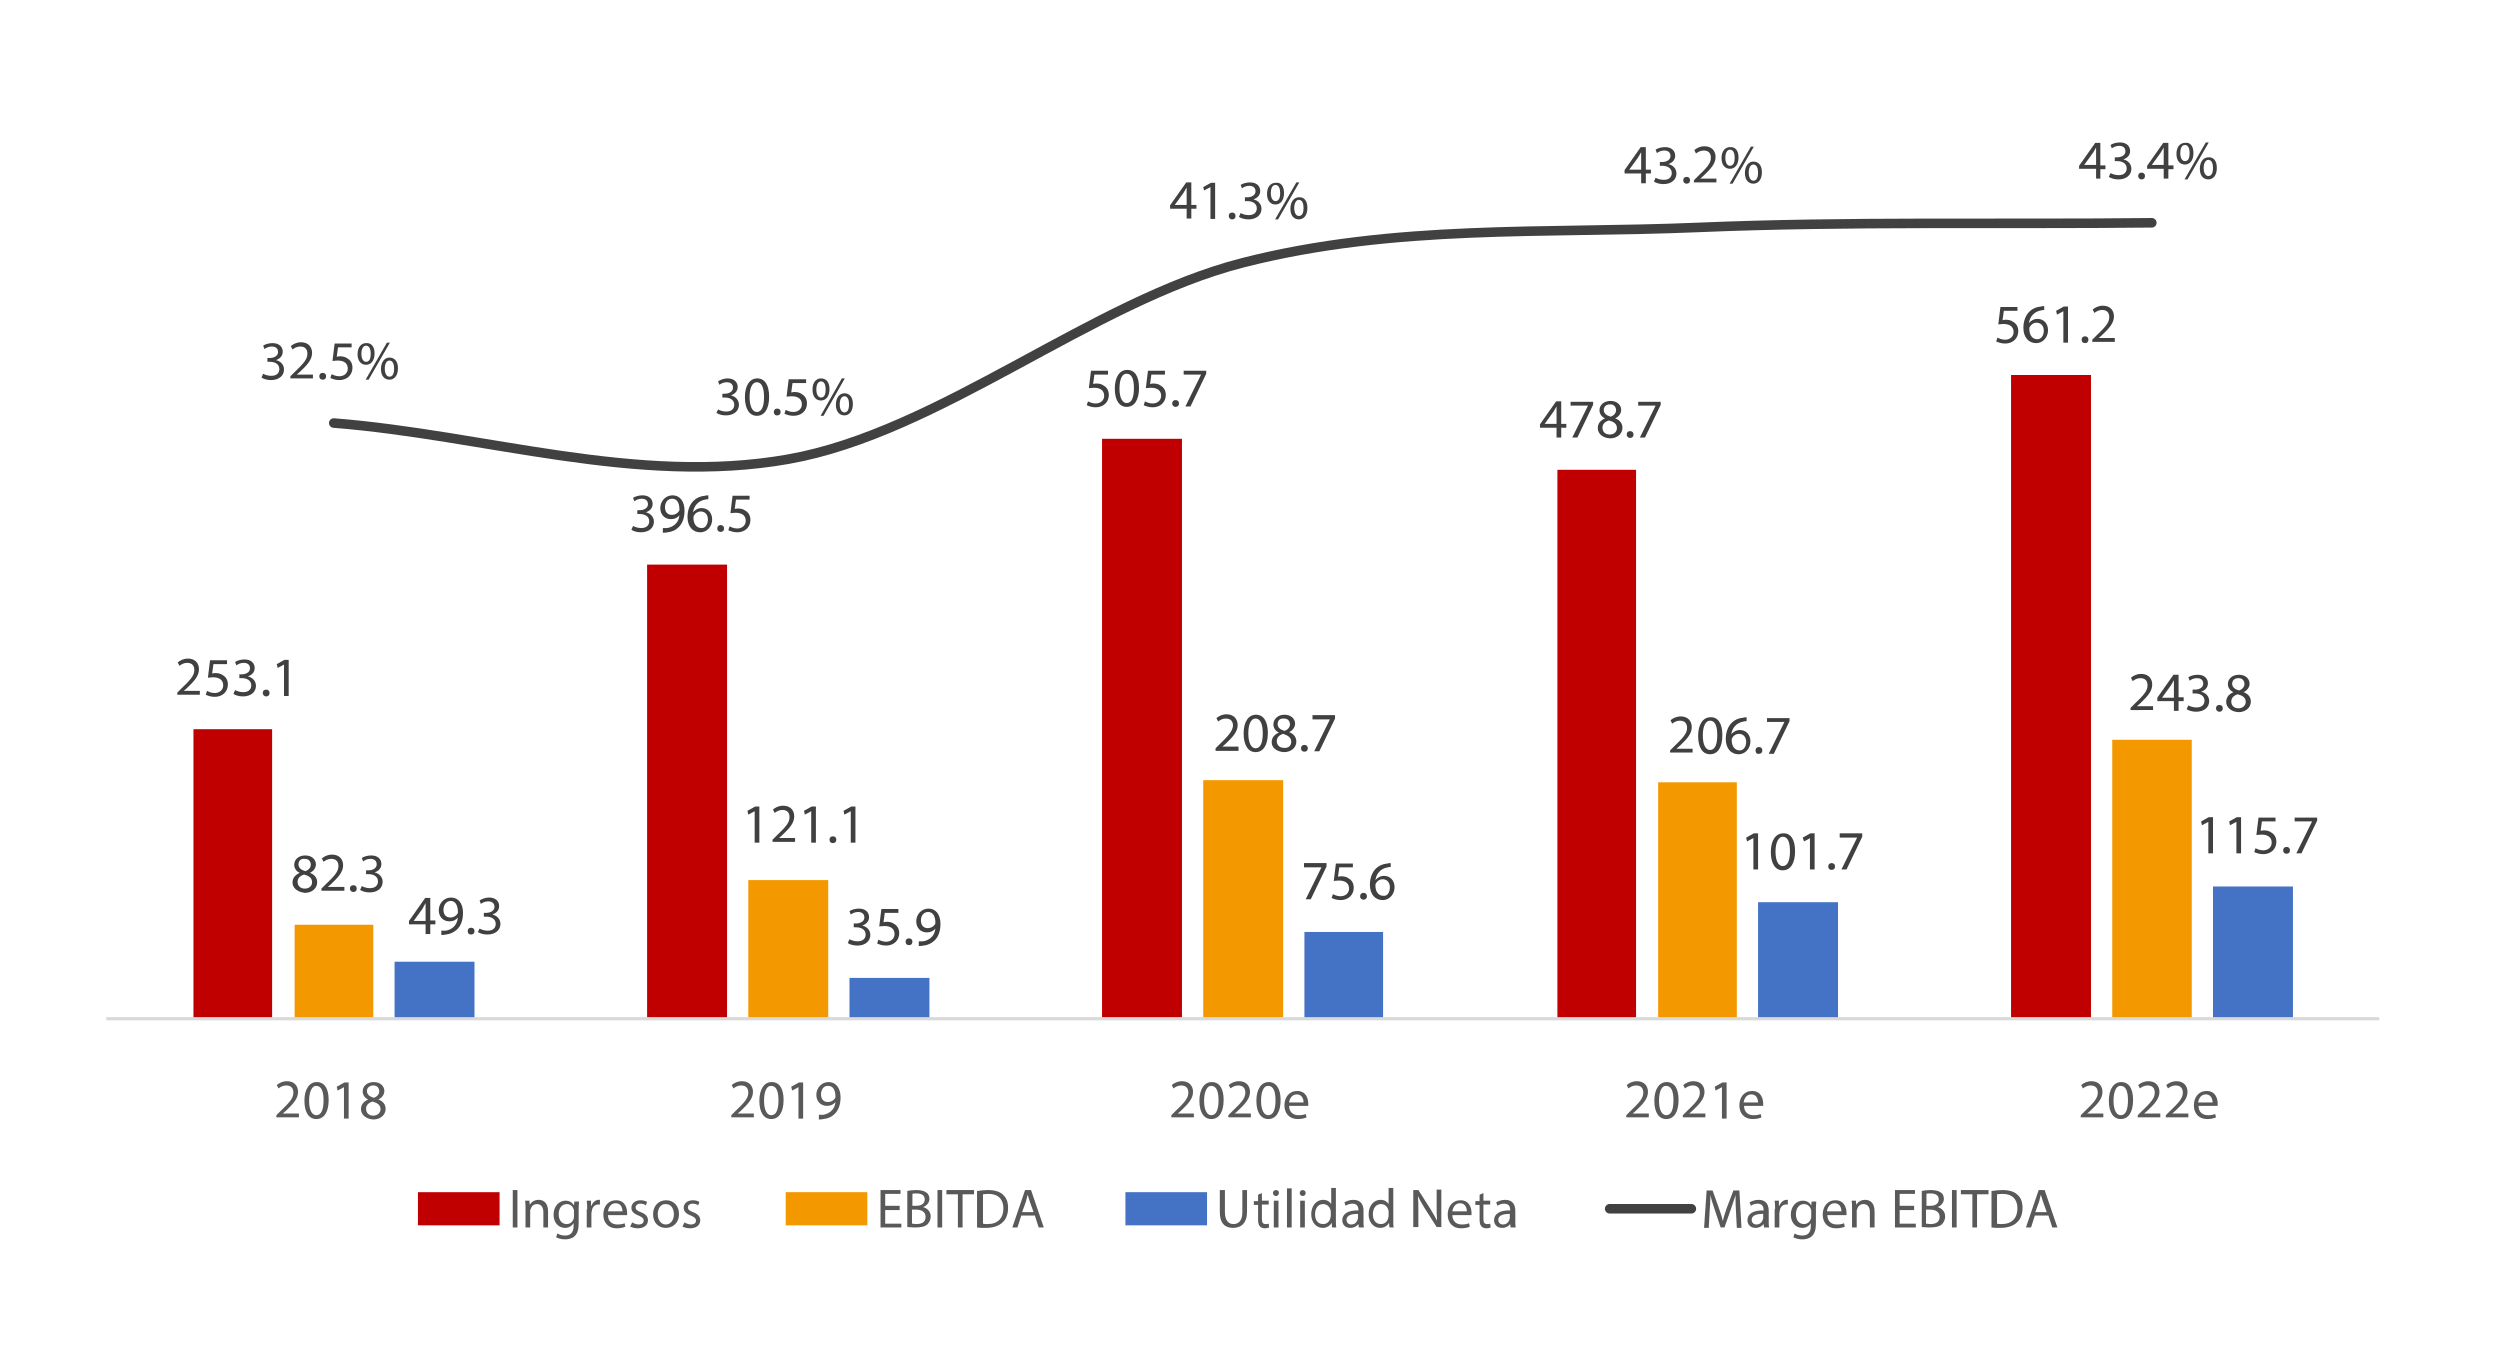<?xml version="1.0" encoding="utf-8"?>
<!-- Generator: Adobe Illustrator 24.3.0, SVG Export Plug-In . SVG Version: 6.00 Build 0)  -->
<svg version="1.1" id="Capa_1" xmlns="http://www.w3.org/2000/svg" xmlns:xlink="http://www.w3.org/1999/xlink" x="0px" y="0px"
	 viewBox="0 0 588 318" style="enable-background:new 0 0 588 318;" xml:space="preserve">
<style type="text/css">
	.st0{fill:#C00000;}
	.st1{fill:#F49800;}
	.st2{fill:#4472C4;}
	.st3{fill:none;stroke:#D9D9D9;stroke-width:0.75;stroke-linejoin:round;stroke-miterlimit:10;}
	.st4{fill:none;stroke:#414141;stroke-width:2.25;stroke-linecap:round;stroke-linejoin:round;stroke-miterlimit:10;}
	.st5{clip-path:url(#SVGID_4_);}
	.st6{fill:#404040;}
	.st7{clip-path:url(#SVGID_6_);}
	.st8{clip-path:url(#SVGID_8_);}
	.st9{clip-path:url(#SVGID_10_);}
	.st10{clip-path:url(#SVGID_12_);}
	.st11{clip-path:url(#SVGID_14_);}
	.st12{clip-path:url(#SVGID_16_);}
	.st13{clip-path:url(#SVGID_18_);}
	.st14{clip-path:url(#SVGID_20_);}
	.st15{clip-path:url(#SVGID_22_);}
	.st16{clip-path:url(#SVGID_24_);}
	.st17{clip-path:url(#SVGID_26_);}
	.st18{clip-path:url(#SVGID_28_);}
	.st19{clip-path:url(#SVGID_30_);}
	.st20{clip-path:url(#SVGID_32_);}
	.st21{clip-path:url(#SVGID_34_);}
	.st22{clip-path:url(#SVGID_36_);}
	.st23{clip-path:url(#SVGID_38_);}
	.st24{clip-path:url(#SVGID_40_);}
	.st25{clip-path:url(#SVGID_42_);}
	.st26{clip-path:url(#SVGID_44_);}
	.st27{fill:#595959;}
	.st28{clip-path:url(#SVGID_46_);}
	.st29{clip-path:url(#SVGID_48_);}
	.st30{clip-path:url(#SVGID_50_);}
	.st31{clip-path:url(#SVGID_52_);}
	.st32{fill-rule:evenodd;clip-rule:evenodd;fill:#C00000;}
	.st33{clip-path:url(#SVGID_54_);}
	.st34{fill-rule:evenodd;clip-rule:evenodd;fill:#F49800;}
	.st35{clip-path:url(#SVGID_56_);}
	.st36{fill-rule:evenodd;clip-rule:evenodd;fill:#4472C4;}
	.st37{clip-path:url(#SVGID_58_);}
	.st38{clip-path:url(#SVGID_60_);}
</style>
<g>
	<defs>
		<rect id="SVGID_1_" x="-22" y="-23" width="1133" height="1136"/>
	</defs>
	<clipPath id="SVGID_2_">
		<use xlink:href="#SVGID_1_"  style="overflow:visible;"/>
	</clipPath>
</g>
<path class="st0" d="M473,88.2h18.8v151.4H473V88.2z M366.3,110.5h18.5v129.1h-18.5V110.5z M259.3,103.2H278v136.4h-18.8V103.2z
	 M152.3,132.8H171v106.9h-18.8V132.8z M45.5,171.5H64v68.1H45.5V171.5z"/>
<path class="st1" d="M496.8,174h18.7v65.6h-18.7V174z M390,184h18.5v55.6H390V184z M283,183.5h18.8v56.1H283V183.5z M176,207h18.8
	v32.6H176V207z M69.3,217.5h18.5v22.1H69.3V217.5z"/>
<path class="st2" d="M520.5,208.5h18.8v31.1h-18.8V208.5z M413.5,212.2h18.8v27.4h-18.8V212.2z M306.8,219.2h18.5v20.4h-18.5V219.2z
	 M199.8,230h18.8v9.6h-18.8V230z M92.8,226.2h18.8v13.4H92.8V226.2z"/>
<line class="st3" x1="25" y1="239.6" x2="559.6" y2="239.6"/>
<path class="st4" d="M78.5,99.5c35.6,2.8,71.3,14.8,106.9,8.5c35.6-6.3,71.3-37.1,106.9-46.2c35.6-9.1,71.3-6.8,106.9-8.3
	s71.3-0.7,106.9-1.1"/>
<g>
	<defs>
		<rect id="SVGID_3_" x="14" y="13" width="556.5" height="288.8"/>
	</defs>
	<clipPath id="SVGID_4_">
		<use xlink:href="#SVGID_3_"  style="overflow:visible;"/>
	</clipPath>
	<g class="st5">
		<path class="st6" d="M41.7,163.6v-0.7l0.9-0.9c2.2-2.1,3.1-3.1,3.1-4.4c0-0.9-0.4-1.7-1.7-1.7c-0.8,0-1.4,0.4-1.8,0.7l-0.4-0.8
			c0.6-0.5,1.4-0.9,2.4-0.9c1.8,0,2.6,1.2,2.6,2.5c0,1.6-1.1,2.8-2.9,4.5l-0.7,0.6v0h3.8v0.9H41.7z"/>
		<path class="st6" d="M53.4,156.2h-3.2l-0.3,2.2c0.2,0,0.4-0.1,0.7-0.1c0.6,0,1.3,0.1,1.8,0.5c0.7,0.4,1.2,1.1,1.2,2.2
			c0,1.7-1.3,2.9-3.1,2.9c-0.9,0-1.7-0.3-2.1-0.5l0.3-0.9c0.4,0.2,1,0.5,1.8,0.5c1.1,0,2-0.7,2-1.8c0-1.1-0.7-1.9-2.4-1.9
			c-0.5,0-0.9,0.1-1.2,0.1l0.5-4.1h4V156.2z"/>
		<path class="st6" d="M55.3,162.3c0.3,0.2,1.1,0.5,1.9,0.5c1.5,0,1.9-0.9,1.9-1.6c0-1.2-1.1-1.7-2.2-1.7h-0.6v-0.9h0.6
			c0.8,0,1.9-0.4,1.9-1.4c0-0.7-0.4-1.3-1.5-1.3c-0.7,0-1.3,0.3-1.7,0.6l-0.3-0.8c0.4-0.3,1.3-0.6,2.2-0.6c1.7,0,2.4,1,2.4,2
			c0,0.9-0.5,1.6-1.6,2v0c1,0.2,1.9,1,1.9,2.2c0,1.4-1.1,2.5-3.1,2.5c-0.9,0-1.8-0.3-2.2-0.6L55.3,162.3z"/>
		<path class="st6" d="M61.8,163c0-0.5,0.3-0.8,0.8-0.8s0.8,0.3,0.8,0.8c0,0.5-0.3,0.8-0.8,0.8C62.1,163.8,61.8,163.4,61.8,163z"/>
		<path class="st6" d="M66.8,156.3L66.8,156.3l-1.5,0.8l-0.2-0.9l1.8-1h1v8.5h-1.1V156.3z"/>
	</g>
</g>
<g>
	<defs>
		<rect id="SVGID_5_" x="14" y="13" width="556.5" height="288.8"/>
	</defs>
	<clipPath id="SVGID_6_">
		<use xlink:href="#SVGID_5_"  style="overflow:visible;"/>
	</clipPath>
	<g class="st7">
		<path class="st6" d="M148.9,123.7c0.3,0.2,1.1,0.5,1.9,0.5c1.5,0,1.9-0.9,1.9-1.6c0-1.2-1.1-1.7-2.2-1.7h-0.6V120h0.6
			c0.8,0,1.9-0.4,1.9-1.4c0-0.7-0.4-1.3-1.5-1.3c-0.7,0-1.3,0.3-1.7,0.6l-0.3-0.8c0.4-0.3,1.3-0.6,2.2-0.6c1.7,0,2.4,1,2.4,2
			c0,0.9-0.5,1.6-1.6,2v0c1,0.2,1.9,1,1.9,2.2c0,1.4-1.1,2.5-3.1,2.5c-0.9,0-1.8-0.3-2.2-0.6L148.9,123.7z"/>
		<path class="st6" d="M156,124.2c0.2,0,0.5,0,0.9,0c0.7-0.1,1.3-0.4,1.8-0.8c0.6-0.5,1-1.2,1.1-2.2h0c-0.5,0.6-1.1,0.9-2,0.9
			c-1.5,0-2.5-1.1-2.5-2.6c0-1.6,1.2-3,2.9-3c1.7,0,2.8,1.4,2.8,3.6c0,1.9-0.6,3.2-1.5,4c-0.6,0.6-1.5,1-2.5,1.1
			c-0.4,0.1-0.8,0.1-1.1,0.1V124.2z M156.4,119.3c0,1.1,0.6,1.8,1.6,1.8c0.8,0,1.4-0.4,1.7-0.9c0.1-0.1,0.1-0.2,0.1-0.4
			c0-1.4-0.5-2.5-1.7-2.5C157.1,117.3,156.4,118.1,156.4,119.3z"/>
		<path class="st6" d="M166.8,117.4c-0.2,0-0.5,0-0.9,0.1c-1.8,0.3-2.7,1.6-2.9,3h0c0.4-0.5,1.1-1,2-1c1.5,0,2.5,1.1,2.5,2.7
			c0,1.5-1.1,3-2.8,3c-1.8,0-3-1.4-3-3.6c0-1.7,0.6-3,1.4-3.8c0.7-0.7,1.6-1.1,2.7-1.2c0.3-0.1,0.6-0.1,0.8-0.1V117.4z M166.5,122.2
			c0-1.2-0.7-1.9-1.7-1.9c-0.7,0-1.3,0.4-1.6,1c-0.1,0.1-0.1,0.3-0.1,0.5c0,1.4,0.7,2.4,1.9,2.4
			C165.8,124.3,166.5,123.4,166.5,122.2z"/>
		<path class="st6" d="M168.7,124.3c0-0.5,0.3-0.8,0.8-0.8s0.8,0.3,0.8,0.8c0,0.5-0.3,0.8-0.8,0.8
			C169,125.1,168.7,124.8,168.7,124.3z"/>
		<path class="st6" d="M176.3,117.5h-3.2l-0.3,2.2c0.2,0,0.4-0.1,0.7-0.1c0.6,0,1.3,0.1,1.8,0.5c0.7,0.4,1.2,1.1,1.2,2.2
			c0,1.7-1.3,2.9-3.1,2.9c-0.9,0-1.7-0.3-2.1-0.5l0.3-0.9c0.4,0.2,1,0.5,1.8,0.5c1.1,0,2-0.7,2-1.8c0-1.1-0.7-1.9-2.4-1.9
			c-0.5,0-0.9,0.1-1.2,0.1l0.5-4.1h4V117.5z"/>
	</g>
</g>
<g>
	<defs>
		<rect id="SVGID_7_" x="14" y="13" width="556.5" height="288.8"/>
	</defs>
	<clipPath id="SVGID_8_">
		<use xlink:href="#SVGID_7_"  style="overflow:visible;"/>
	</clipPath>
	<g class="st8">
		<path class="st6" d="M260.6,88.1h-3.2l-0.3,2.2c0.2,0,0.4-0.1,0.7-0.1c0.6,0,1.3,0.1,1.8,0.5c0.7,0.4,1.2,1.1,1.2,2.2
			c0,1.7-1.3,2.9-3.1,2.9c-0.9,0-1.7-0.3-2.1-0.5l0.3-0.9c0.4,0.2,1,0.5,1.8,0.5c1.1,0,2-0.7,2-1.8c0-1.1-0.7-1.9-2.4-1.9
			c-0.5,0-0.9,0.1-1.2,0.1l0.5-4.1h4V88.1z"/>
		<path class="st6" d="M267.9,91.2c0,2.9-1.1,4.5-2.9,4.5c-1.7,0-2.8-1.5-2.8-4.3c0-2.8,1.2-4.4,2.9-4.4
			C266.9,87,267.9,88.5,267.9,91.2z M263.3,91.4c0,2.2,0.7,3.4,1.7,3.4c1.2,0,1.7-1.4,1.7-3.5c0-2.1-0.5-3.4-1.7-3.4
			C264,87.8,263.3,89.1,263.3,91.4z"/>
		<path class="st6" d="M274,88.1h-3.2l-0.3,2.2c0.2,0,0.4-0.1,0.7-0.1c0.6,0,1.3,0.1,1.8,0.5c0.7,0.4,1.2,1.1,1.2,2.2
			c0,1.7-1.3,2.9-3.1,2.9c-0.9,0-1.7-0.3-2.1-0.5l0.3-0.9c0.4,0.2,1,0.5,1.8,0.5c1.1,0,2-0.7,2-1.8c0-1.1-0.7-1.9-2.4-1.9
			c-0.5,0-0.9,0.1-1.2,0.1l0.5-4.1h4V88.1z"/>
		<path class="st6" d="M275.7,94.9c0-0.5,0.3-0.8,0.8-0.8s0.8,0.3,0.8,0.8c0,0.5-0.3,0.8-0.8,0.8C276,95.7,275.7,95.3,275.7,94.9z"
			/>
		<path class="st6" d="M283.7,87.1v0.8l-3.7,7.7h-1.2l3.7-7.5v0h-4.1v-0.9H283.7z"/>
	</g>
</g>
<g>
	<defs>
		<rect id="SVGID_9_" x="14" y="13" width="556.5" height="288.8"/>
	</defs>
	<clipPath id="SVGID_10_">
		<use xlink:href="#SVGID_9_"  style="overflow:visible;"/>
	</clipPath>
	<g class="st9">
		<path class="st6" d="M366.1,102.9v-2.3h-3.9v-0.8l3.8-5.4h1.2v5.3h1.2v0.9h-1.2v2.3H366.1z M366.1,99.7v-2.8c0-0.4,0-0.9,0-1.3h0
			c-0.3,0.5-0.5,0.9-0.7,1.2l-2.1,2.9v0H366.1z"/>
		<path class="st6" d="M374.7,94.4v0.8l-3.7,7.7h-1.2l3.7-7.5v0h-4.1v-0.9H374.7z"/>
		<path class="st6" d="M375.8,100.7c0-1.1,0.6-1.8,1.7-2.3l0,0c-0.9-0.4-1.3-1.2-1.3-1.9c0-1.3,1.1-2.2,2.6-2.2c1.6,0,2.5,1,2.5,2.1
			c0,0.7-0.4,1.5-1.4,2v0c1.1,0.4,1.7,1.2,1.7,2.2c0,1.5-1.3,2.5-2.9,2.5C376.8,103,375.8,101.9,375.8,100.7z M380.3,100.7
			c0-1-0.7-1.5-1.9-1.8c-1,0.3-1.5,0.9-1.5,1.7c0,0.9,0.6,1.6,1.7,1.6C379.7,102.2,380.3,101.5,380.3,100.7z M377.2,96.4
			c0,0.8,0.6,1.3,1.6,1.6c0.7-0.2,1.3-0.8,1.3-1.5c0-0.7-0.4-1.4-1.4-1.4C377.7,95.1,377.2,95.7,377.2,96.4z"/>
		<path class="st6" d="M382.6,102.2c0-0.5,0.3-0.8,0.8-0.8s0.8,0.3,0.8,0.8c0,0.5-0.3,0.8-0.8,0.8
			C382.9,103,382.6,102.6,382.6,102.2z"/>
		<path class="st6" d="M390.6,94.4v0.8l-3.7,7.7h-1.2l3.7-7.5v0h-4.1v-0.9H390.6z"/>
	</g>
</g>
<g>
	<defs>
		<rect id="SVGID_11_" x="14" y="13" width="556.5" height="288.8"/>
	</defs>
	<clipPath id="SVGID_12_">
		<use xlink:href="#SVGID_11_"  style="overflow:visible;"/>
	</clipPath>
	<g class="st10">
		<path class="st6" d="M474.5,73.1h-3.2l-0.3,2.2c0.2,0,0.4-0.1,0.7-0.1c0.6,0,1.3,0.1,1.8,0.5c0.7,0.4,1.2,1.1,1.2,2.2
			c0,1.7-1.3,2.9-3.1,2.9c-0.9,0-1.7-0.3-2.1-0.5l0.3-0.9c0.4,0.2,1,0.5,1.8,0.5c1.1,0,2-0.7,2-1.8c0-1.1-0.7-1.9-2.4-1.9
			c-0.5,0-0.9,0.1-1.2,0.1l0.5-4.1h4V73.1z"/>
		<path class="st6" d="M481,72.9c-0.2,0-0.5,0-0.9,0.1c-1.8,0.3-2.7,1.6-2.9,3h0c0.4-0.5,1.1-1,2-1c1.5,0,2.5,1.1,2.5,2.7
			c0,1.5-1.1,3-2.8,3c-1.8,0-3-1.4-3-3.6c0-1.7,0.6-3,1.4-3.8c0.7-0.7,1.6-1.1,2.7-1.2c0.3-0.1,0.6-0.1,0.8-0.1V72.9z M480.7,77.8
			c0-1.2-0.7-1.9-1.7-1.9c-0.7,0-1.3,0.4-1.6,1c-0.1,0.1-0.1,0.3-0.1,0.5c0,1.4,0.7,2.4,1.9,2.4C480,79.8,480.7,79,480.7,77.8z"/>
		<path class="st6" d="M485.3,73.2L485.3,73.2l-1.5,0.8l-0.2-0.9l1.8-1h1v8.5h-1.1V73.2z"/>
		<path class="st6" d="M489.6,79.9c0-0.5,0.3-0.8,0.8-0.8s0.8,0.3,0.8,0.8c0,0.5-0.3,0.8-0.8,0.8C489.9,80.7,489.6,80.4,489.6,79.9z
			"/>
		<path class="st6" d="M492.1,80.6v-0.7L493,79c2.2-2.1,3.1-3.1,3.1-4.4c0-0.9-0.4-1.7-1.7-1.7c-0.8,0-1.4,0.4-1.8,0.7l-0.4-0.8
			c0.6-0.5,1.4-0.9,2.4-0.9c1.8,0,2.6,1.2,2.6,2.5c0,1.6-1.1,2.8-2.9,4.5l-0.7,0.6v0h3.8v0.9H492.1z"/>
	</g>
</g>
<g>
	<defs>
		<rect id="SVGID_13_" x="14" y="13" width="556.5" height="288.8"/>
	</defs>
	<clipPath id="SVGID_14_">
		<use xlink:href="#SVGID_13_"  style="overflow:visible;"/>
	</clipPath>
	<g class="st11">
		<path class="st6" d="M68.8,207.6c0-1.1,0.6-1.8,1.7-2.3l0,0c-0.9-0.4-1.3-1.2-1.3-1.9c0-1.3,1.1-2.2,2.6-2.2c1.6,0,2.5,1,2.5,2.1
			c0,0.7-0.4,1.5-1.4,2v0c1.1,0.4,1.7,1.2,1.7,2.2c0,1.5-1.3,2.5-2.9,2.5C69.9,209.8,68.8,208.8,68.8,207.6z M73.4,207.5
			c0-1-0.7-1.5-1.9-1.8c-1,0.3-1.5,0.9-1.5,1.7c0,0.9,0.6,1.6,1.7,1.6C72.7,209,73.4,208.4,73.4,207.5z M70.2,203.3
			c0,0.8,0.6,1.3,1.6,1.6c0.7-0.2,1.3-0.8,1.3-1.5c0-0.7-0.4-1.4-1.4-1.4C70.7,201.9,70.2,202.5,70.2,203.3z"/>
		<path class="st6" d="M75.6,209.7V209l0.9-0.9c2.2-2.1,3.1-3.1,3.1-4.4c0-0.9-0.4-1.7-1.7-1.7c-0.8,0-1.4,0.4-1.8,0.7l-0.4-0.8
			c0.6-0.5,1.4-0.9,2.4-0.9c1.8,0,2.6,1.2,2.6,2.5c0,1.6-1.1,2.8-2.9,4.5l-0.7,0.6v0H81v0.9H75.6z"/>
		<path class="st6" d="M82.3,209c0-0.5,0.3-0.8,0.8-0.8s0.8,0.3,0.8,0.8c0,0.5-0.3,0.8-0.8,0.8C82.7,209.8,82.3,209.5,82.3,209z"/>
		<path class="st6" d="M85.1,208.4c0.3,0.2,1.1,0.5,1.9,0.5c1.5,0,1.9-0.9,1.9-1.6c0-1.2-1.1-1.7-2.2-1.7h-0.6v-0.9h0.6
			c0.8,0,1.9-0.4,1.9-1.4c0-0.7-0.4-1.3-1.5-1.3c-0.7,0-1.3,0.3-1.7,0.6l-0.3-0.8c0.4-0.3,1.3-0.6,2.2-0.6c1.7,0,2.4,1,2.4,2
			c0,0.9-0.5,1.6-1.6,2v0c1,0.2,1.9,1,1.9,2.2c0,1.4-1.1,2.5-3.1,2.5c-0.9,0-1.8-0.3-2.2-0.6L85.1,208.4z"/>
	</g>
</g>
<g>
	<defs>
		<rect id="SVGID_15_" x="14" y="13" width="556.5" height="288.8"/>
	</defs>
	<clipPath id="SVGID_16_">
		<use xlink:href="#SVGID_15_"  style="overflow:visible;"/>
	</clipPath>
	<g class="st12">
		<path class="st6" d="M177.5,190.8L177.5,190.8l-1.5,0.8l-0.2-0.9l1.8-1h1v8.5h-1.1V190.8z"/>
		<path class="st6" d="M181.7,198.2v-0.7l0.9-0.9c2.2-2.1,3.1-3.1,3.1-4.4c0-0.9-0.4-1.7-1.7-1.7c-0.8,0-1.4,0.4-1.8,0.7l-0.4-0.8
			c0.6-0.5,1.4-0.9,2.4-0.9c1.8,0,2.6,1.2,2.6,2.5c0,1.6-1.1,2.8-2.9,4.5l-0.7,0.6v0h3.8v0.9H181.7z"/>
		<path class="st6" d="M190.8,190.8L190.8,190.8l-1.5,0.8l-0.2-0.9l1.8-1h1v8.5h-1.1V190.8z"/>
		<path class="st6" d="M195.1,197.5c0-0.5,0.3-0.8,0.8-0.8s0.8,0.3,0.8,0.8c0,0.5-0.3,0.8-0.8,0.8
			C195.4,198.3,195.1,198,195.1,197.5z"/>
		<path class="st6" d="M200.1,190.8L200.1,190.8l-1.5,0.8l-0.2-0.9l1.8-1h1v8.5h-1.1V190.8z"/>
	</g>
</g>
<g>
	<defs>
		<rect id="SVGID_17_" x="14" y="13" width="556.5" height="288.8"/>
	</defs>
	<clipPath id="SVGID_18_">
		<use xlink:href="#SVGID_17_"  style="overflow:visible;"/>
	</clipPath>
	<g class="st13">
		<path class="st6" d="M285.9,176.7V176l0.9-0.9c2.2-2.1,3.1-3.2,3.2-4.4c0-0.9-0.4-1.7-1.7-1.7c-0.8,0-1.4,0.4-1.8,0.7l-0.4-0.8
			c0.6-0.5,1.4-0.9,2.4-0.9c1.8,0,2.6,1.3,2.6,2.5c0,1.6-1.1,2.8-2.9,4.5l-0.7,0.6v0h3.8v1H285.9z"/>
		<path class="st6" d="M298.2,172.4c0,2.9-1.1,4.5-2.9,4.5c-1.7,0-2.8-1.6-2.8-4.4c0-2.8,1.2-4.4,2.9-4.4
			C297.2,168.1,298.2,169.7,298.2,172.4z M293.6,172.5c0,2.2,0.7,3.5,1.7,3.5c1.2,0,1.7-1.4,1.7-3.5c0-2.1-0.5-3.5-1.7-3.5
			C294.3,169,293.6,170.2,293.6,172.5z"/>
		<path class="st6" d="M299.1,174.6c0-1.1,0.6-1.8,1.7-2.3l0,0c-0.9-0.4-1.3-1.2-1.3-1.9c0-1.3,1.1-2.3,2.6-2.3c1.6,0,2.5,1,2.5,2.1
			c0,0.7-0.4,1.5-1.4,2v0c1.1,0.4,1.7,1.2,1.7,2.2c0,1.5-1.3,2.5-2.9,2.5C300.2,176.8,299.1,175.8,299.1,174.6z M303.7,174.5
			c0-1-0.7-1.5-1.9-1.9c-1,0.3-1.5,0.9-1.5,1.7c0,0.9,0.6,1.6,1.7,1.6C303,176,303.7,175.4,303.7,174.5z M300.5,170.3
			c0,0.8,0.6,1.3,1.6,1.6c0.7-0.2,1.3-0.8,1.3-1.5c0-0.7-0.4-1.4-1.4-1.4C301,168.9,300.5,169.5,300.5,170.3z"/>
		<path class="st6" d="M306,176c0-0.5,0.3-0.8,0.8-0.8s0.8,0.3,0.8,0.8c0,0.5-0.3,0.8-0.8,0.8C306.3,176.8,306,176.5,306,176z"/>
		<path class="st6" d="M314,168.2v0.8l-3.7,7.7h-1.2l3.7-7.5v0h-4.1v-1H314z"/>
	</g>
</g>
<g>
	<defs>
		<rect id="SVGID_19_" x="14" y="13" width="556.5" height="288.8"/>
	</defs>
	<clipPath id="SVGID_20_">
		<use xlink:href="#SVGID_19_"  style="overflow:visible;"/>
	</clipPath>
	<g class="st14">
		<path class="st6" d="M392.8,177.2v-0.7l0.9-0.9c2.2-2.1,3.1-3.1,3.1-4.4c0-0.9-0.4-1.7-1.7-1.7c-0.8,0-1.4,0.4-1.8,0.7l-0.4-0.8
			c0.6-0.5,1.4-0.9,2.4-0.9c1.8,0,2.6,1.2,2.6,2.5c0,1.6-1.1,2.8-2.9,4.5l-0.7,0.6v0h3.8v0.9H392.8z"/>
		<path class="st6" d="M405.1,172.9c0,2.9-1.1,4.5-2.9,4.5c-1.7,0-2.8-1.5-2.8-4.3c0-2.8,1.2-4.4,2.9-4.4
			C404.1,168.6,405.1,170.2,405.1,172.9z M400.5,173c0,2.2,0.7,3.4,1.7,3.4c1.2,0,1.7-1.4,1.7-3.5c0-2.1-0.5-3.4-1.7-3.4
			C401.2,169.5,400.5,170.7,400.5,173z"/>
		<path class="st6" d="M411,169.6c-0.2,0-0.5,0-0.9,0.1c-1.8,0.3-2.7,1.6-2.9,3h0c0.4-0.5,1.1-1,2-1c1.5,0,2.5,1.1,2.5,2.7
			c0,1.5-1.1,3-2.8,3c-1.8,0-3-1.4-3-3.6c0-1.7,0.6-3,1.4-3.8c0.7-0.7,1.6-1.1,2.7-1.2c0.3-0.1,0.6-0.1,0.8-0.1V169.6z M410.7,174.5
			c0-1.2-0.7-1.9-1.7-1.9c-0.7,0-1.3,0.4-1.6,1c-0.1,0.1-0.1,0.3-0.1,0.5c0,1.4,0.7,2.4,1.9,2.4C410,176.5,410.7,175.7,410.7,174.5z
			"/>
		<path class="st6" d="M412.9,176.5c0-0.5,0.3-0.8,0.8-0.8s0.8,0.3,0.8,0.8c0,0.5-0.3,0.8-0.8,0.8
			C413.2,177.4,412.9,177,412.9,176.5z"/>
		<path class="st6" d="M420.9,168.8v0.8l-3.7,7.7h-1.2l3.7-7.5v0h-4.1v-0.9H420.9z"/>
	</g>
</g>
<g>
	<defs>
		<rect id="SVGID_21_" x="14" y="13" width="556.5" height="288.8"/>
	</defs>
	<clipPath id="SVGID_22_">
		<use xlink:href="#SVGID_21_"  style="overflow:visible;"/>
	</clipPath>
	<g class="st15">
		<path class="st6" d="M501.1,167.2v-0.7l0.9-0.9c2.2-2.1,3.1-3.1,3.1-4.4c0-0.9-0.4-1.7-1.7-1.7c-0.8,0-1.4,0.4-1.8,0.7l-0.4-0.8
			c0.6-0.5,1.4-0.9,2.4-0.9c1.8,0,2.6,1.2,2.6,2.5c0,1.6-1.1,2.8-2.9,4.5l-0.7,0.6v0h3.8v0.9H501.1z"/>
		<path class="st6" d="M511.3,167.2v-2.3h-3.9v-0.8l3.8-5.4h1.2v5.3h1.2v0.9h-1.2v2.3H511.3z M511.3,164.1v-2.8c0-0.4,0-0.9,0-1.3h0
			c-0.3,0.5-0.5,0.9-0.7,1.2l-2.1,2.9v0H511.3z"/>
		<path class="st6" d="M514.7,165.9c0.3,0.2,1.1,0.5,1.9,0.5c1.5,0,1.9-0.9,1.9-1.6c0-1.2-1.1-1.7-2.2-1.7h-0.6v-0.9h0.6
			c0.8,0,1.9-0.4,1.9-1.4c0-0.7-0.4-1.3-1.5-1.3c-0.7,0-1.3,0.3-1.7,0.6l-0.3-0.8c0.4-0.3,1.3-0.6,2.2-0.6c1.7,0,2.4,1,2.4,2
			c0,0.9-0.5,1.6-1.6,2v0c1,0.2,1.9,1,1.9,2.2c0,1.4-1.1,2.5-3.1,2.5c-0.9,0-1.8-0.3-2.2-0.6L514.7,165.9z"/>
		<path class="st6" d="M521.2,166.6c0-0.5,0.3-0.8,0.8-0.8s0.8,0.3,0.8,0.8c0,0.5-0.3,0.8-0.8,0.8
			C521.5,167.4,521.2,167,521.2,166.6z"/>
		<path class="st6" d="M523.6,165.1c0-1.1,0.6-1.8,1.7-2.3l0,0c-0.9-0.4-1.3-1.2-1.3-1.9c0-1.3,1.1-2.2,2.6-2.2c1.6,0,2.5,1,2.5,2.1
			c0,0.7-0.4,1.5-1.4,2v0c1.1,0.4,1.7,1.2,1.7,2.2c0,1.5-1.3,2.5-2.9,2.5C524.7,167.4,523.6,166.3,523.6,165.1z M528.2,165.1
			c0-1-0.7-1.5-1.9-1.8c-1,0.3-1.5,0.9-1.5,1.7c0,0.9,0.6,1.6,1.7,1.6C527.5,166.6,528.2,165.9,528.2,165.1z M525,160.8
			c0,0.8,0.6,1.3,1.6,1.6c0.7-0.2,1.3-0.8,1.3-1.5c0-0.7-0.4-1.4-1.4-1.4C525.5,159.5,525,160.1,525,160.8z"/>
	</g>
</g>
<g>
	<defs>
		<rect id="SVGID_23_" x="14" y="13" width="556.5" height="288.8"/>
	</defs>
	<clipPath id="SVGID_24_">
		<use xlink:href="#SVGID_23_"  style="overflow:visible;"/>
	</clipPath>
	<g class="st16">
		<path class="st6" d="M100.1,219.7v-2.3h-3.9v-0.8l3.8-5.4h1.2v5.3h1.2v0.9h-1.2v2.3H100.1z M100.1,216.5v-2.8c0-0.4,0-0.9,0-1.3h0
			c-0.3,0.5-0.5,0.9-0.7,1.3l-2.1,2.9v0H100.1z"/>
		<path class="st6" d="M103.9,218.9c0.2,0,0.5,0,0.9,0c0.7-0.1,1.3-0.4,1.8-0.8c0.6-0.5,1-1.3,1.1-2.3h0c-0.5,0.6-1.1,0.9-2,0.9
			c-1.5,0-2.5-1.1-2.5-2.6c0-1.6,1.2-3,2.9-3c1.7,0,2.8,1.4,2.8,3.6c0,1.9-0.6,3.2-1.5,4c-0.7,0.6-1.6,1-2.5,1.1
			c-0.4,0.1-0.8,0.1-1.1,0.1V218.9z M104.3,214c0,1.1,0.6,1.8,1.6,1.8c0.8,0,1.4-0.4,1.7-0.9c0.1-0.1,0.1-0.2,0.1-0.4
			c0-1.4-0.5-2.6-1.7-2.6C105,211.9,104.3,212.8,104.3,214z"/>
		<path class="st6" d="M110,219c0-0.5,0.3-0.8,0.8-0.8s0.8,0.3,0.8,0.8c0,0.5-0.3,0.8-0.8,0.8C110.3,219.8,110,219.5,110,219z"/>
		<path class="st6" d="M112.8,218.4c0.3,0.2,1.1,0.5,1.9,0.5c1.5,0,1.9-0.9,1.9-1.6c0-1.2-1.1-1.7-2.2-1.7h-0.6v-0.9h0.6
			c0.8,0,1.9-0.4,1.9-1.4c0-0.7-0.4-1.3-1.5-1.3c-0.7,0-1.3,0.3-1.7,0.6l-0.3-0.8c0.4-0.3,1.3-0.7,2.2-0.7c1.7,0,2.4,1,2.4,2
			c0,0.9-0.5,1.6-1.6,2v0c1,0.2,1.9,1,1.9,2.2c0,1.4-1.1,2.5-3.1,2.5c-1,0-1.8-0.3-2.2-0.6L112.8,218.4z"/>
	</g>
</g>
<g>
	<defs>
		<rect id="SVGID_25_" x="14" y="13" width="556.5" height="288.8"/>
	</defs>
	<clipPath id="SVGID_26_">
		<use xlink:href="#SVGID_25_"  style="overflow:visible;"/>
	</clipPath>
	<g class="st17">
		<path class="st6" d="M199.8,220.9c0.3,0.2,1.1,0.5,1.9,0.5c1.5,0,1.9-0.9,1.9-1.6c0-1.2-1.1-1.7-2.2-1.7h-0.6v-0.9h0.6
			c0.8,0,1.9-0.4,1.9-1.4c0-0.7-0.4-1.3-1.5-1.3c-0.7,0-1.3,0.3-1.7,0.6l-0.3-0.8c0.4-0.3,1.3-0.6,2.2-0.6c1.7,0,2.4,1,2.4,2
			c0,0.9-0.5,1.6-1.6,2v0c1,0.2,1.9,1,1.9,2.2c0,1.4-1.1,2.5-3.1,2.5c-0.9,0-1.8-0.3-2.2-0.6L199.8,220.9z"/>
		<path class="st6" d="M211.3,214.7h-3.2l-0.3,2.2c0.2,0,0.4-0.1,0.7-0.1c0.6,0,1.3,0.1,1.8,0.5c0.7,0.4,1.2,1.1,1.2,2.2
			c0,1.7-1.3,2.9-3.1,2.9c-0.9,0-1.7-0.3-2.1-0.5l0.3-0.9c0.4,0.2,1,0.5,1.8,0.5c1.1,0,2-0.7,2-1.8c0-1.1-0.7-1.9-2.4-1.9
			c-0.5,0-0.9,0.1-1.2,0.1l0.5-4.1h4V214.7z"/>
		<path class="st6" d="M213,221.5c0-0.5,0.3-0.8,0.8-0.8s0.8,0.3,0.8,0.8c0,0.5-0.3,0.8-0.8,0.8C213.3,222.3,213,222,213,221.5z"/>
		<path class="st6" d="M216.2,221.4c0.2,0,0.5,0,0.9,0c0.7-0.1,1.3-0.4,1.8-0.8c0.6-0.5,1-1.2,1.1-2.2h0c-0.5,0.6-1.1,0.9-2,0.9
			c-1.5,0-2.5-1.1-2.5-2.6c0-1.6,1.2-3,2.9-3s2.8,1.4,2.8,3.6c0,1.9-0.6,3.2-1.5,4c-0.7,0.6-1.5,1-2.5,1.1c-0.4,0.1-0.8,0.1-1.1,0.1
			V221.4z M216.6,216.5c0,1.1,0.6,1.8,1.6,1.8c0.8,0,1.4-0.4,1.7-0.9c0.1-0.1,0.1-0.2,0.1-0.4c0-1.4-0.5-2.5-1.7-2.5
			C217.3,214.5,216.6,215.3,216.6,216.5z"/>
	</g>
</g>
<g>
	<defs>
		<rect id="SVGID_27_" x="14" y="13" width="556.5" height="288.8"/>
	</defs>
	<clipPath id="SVGID_28_">
		<use xlink:href="#SVGID_27_"  style="overflow:visible;"/>
	</clipPath>
	<g class="st18">
		<path class="st6" d="M312,203v0.8l-3.7,7.7h-1.2l3.7-7.5v0h-4.1V203H312z"/>
		<path class="st6" d="M318.2,204H315l-0.3,2.2c0.2,0,0.4-0.1,0.7-0.1c0.6,0,1.3,0.1,1.8,0.5c0.7,0.4,1.2,1.1,1.2,2.2
			c0,1.7-1.3,2.9-3.1,2.9c-0.9,0-1.7-0.3-2.1-0.5l0.3-0.9c0.4,0.2,1,0.5,1.8,0.5c1.1,0,2-0.7,2-1.8c0-1.1-0.7-1.9-2.4-1.9
			c-0.5,0-0.9,0.1-1.2,0.1l0.5-4.1h4V204z"/>
		<path class="st6" d="M319.9,210.8c0-0.5,0.3-0.8,0.8-0.8s0.8,0.3,0.8,0.8c0,0.5-0.3,0.8-0.8,0.8
			C320.2,211.6,319.9,211.3,319.9,210.8z"/>
		<path class="st6" d="M327.3,203.9c-0.2,0-0.5,0-0.9,0.1c-1.8,0.3-2.7,1.6-2.9,3h0c0.4-0.5,1.1-1,2-1c1.5,0,2.5,1.1,2.5,2.7
			c0,1.5-1.1,3-2.8,3c-1.8,0-3-1.4-3-3.6c0-1.7,0.6-3,1.4-3.8c0.7-0.7,1.6-1.1,2.7-1.2c0.3-0.1,0.6-0.1,0.8-0.1V203.9z M326.9,208.7
			c0-1.2-0.7-1.9-1.7-1.9c-0.7,0-1.3,0.4-1.6,1c-0.1,0.1-0.1,0.3-0.1,0.5c0,1.4,0.7,2.4,1.9,2.4
			C326.3,210.8,326.9,209.9,326.9,208.7z"/>
	</g>
</g>
<g>
	<defs>
		<rect id="SVGID_29_" x="14" y="13" width="556.5" height="288.8"/>
	</defs>
	<clipPath id="SVGID_30_">
		<use xlink:href="#SVGID_29_"  style="overflow:visible;"/>
	</clipPath>
	<g class="st19">
		<path class="st6" d="M412.4,197.1L412.4,197.1l-1.5,0.8l-0.2-0.9l1.8-1h1v8.5h-1.1V197.1z"/>
		<path class="st6" d="M422.2,200.2c0,2.9-1.1,4.5-2.9,4.5c-1.7,0-2.8-1.5-2.8-4.3c0-2.8,1.2-4.4,2.9-4.4
			C421.2,195.9,422.2,197.5,422.2,200.2z M417.6,200.3c0,2.2,0.7,3.4,1.7,3.4c1.2,0,1.7-1.4,1.7-3.5c0-2.1-0.5-3.4-1.7-3.4
			C418.4,196.8,417.6,198,417.6,200.3z"/>
		<path class="st6" d="M425.8,197.1L425.8,197.1l-1.5,0.8L424,197l1.8-1h1v8.5h-1.1V197.1z"/>
		<path class="st6" d="M430,203.8c0-0.5,0.3-0.8,0.8-0.8s0.8,0.3,0.8,0.8c0,0.5-0.3,0.8-0.8,0.8C430.3,204.6,430,204.3,430,203.8z"
			/>
		<path class="st6" d="M438,196v0.8l-3.7,7.7h-1.2l3.7-7.5v0h-4.1V196H438z"/>
	</g>
</g>
<g>
	<defs>
		<rect id="SVGID_31_" x="14" y="13" width="556.5" height="288.8"/>
	</defs>
	<clipPath id="SVGID_32_">
		<use xlink:href="#SVGID_31_"  style="overflow:visible;"/>
	</clipPath>
	<g class="st20">
		<path class="st6" d="M519.4,193.3L519.4,193.3l-1.5,0.8l-0.2-0.9l1.8-1h1v8.5h-1.1V193.3z"/>
		<path class="st6" d="M526,193.3L526,193.3l-1.5,0.8l-0.2-0.9l1.8-1h1v8.5H526V193.3z"/>
		<path class="st6" d="M535.3,193.2H532l-0.3,2.2c0.2,0,0.4-0.1,0.7-0.1c0.6,0,1.3,0.1,1.8,0.5c0.7,0.4,1.2,1.1,1.2,2.2
			c0,1.7-1.3,2.9-3.1,2.9c-0.9,0-1.7-0.3-2.1-0.5l0.3-0.9c0.4,0.2,1,0.5,1.8,0.5c1.1,0,2-0.7,2-1.8c0-1.1-0.7-1.9-2.4-1.9
			c-0.5,0-0.9,0.1-1.2,0.1l0.5-4.1h4V193.2z"/>
		<path class="st6" d="M537,200c0-0.5,0.3-0.8,0.8-0.8s0.8,0.3,0.8,0.8c0,0.5-0.3,0.8-0.8,0.8C537.3,200.8,537,200.5,537,200z"/>
		<path class="st6" d="M545,192.2v0.8l-3.7,7.7h-1.2l3.7-7.5v0h-4.1v-0.9H545z"/>
	</g>
</g>
<g>
	<defs>
		<rect id="SVGID_33_" x="14" y="13" width="556.5" height="288.8"/>
	</defs>
	<clipPath id="SVGID_34_">
		<use xlink:href="#SVGID_33_"  style="overflow:visible;"/>
	</clipPath>
	<g class="st21">
		<path class="st6" d="M61.9,87.9c0.3,0.2,1.1,0.5,1.9,0.5c1.5,0,1.9-0.9,1.9-1.6c0-1.2-1.1-1.7-2.2-1.7h-0.6v-0.9h0.6
			c0.8,0,1.9-0.4,1.9-1.4c0-0.7-0.4-1.3-1.5-1.3c-0.7,0-1.3,0.3-1.7,0.6l-0.3-0.8c0.4-0.3,1.3-0.6,2.2-0.6c1.7,0,2.4,1,2.4,2
			c0,0.9-0.5,1.6-1.6,2v0c1,0.2,1.9,1,1.9,2.2c0,1.4-1.1,2.5-3.1,2.5c-0.9,0-1.8-0.3-2.2-0.6L61.9,87.9z"/>
		<path class="st6" d="M68.3,89.2v-0.7l0.9-0.9c2.2-2.1,3.1-3.1,3.1-4.4c0-0.9-0.4-1.7-1.7-1.7c-0.8,0-1.4,0.4-1.8,0.7l-0.4-0.8
			c0.6-0.5,1.4-0.9,2.4-0.9c1.8,0,2.6,1.2,2.6,2.5c0,1.6-1.1,2.8-2.9,4.5l-0.7,0.6v0h3.8v0.9H68.3z"/>
		<path class="st6" d="M75.1,88.5c0-0.5,0.3-0.8,0.8-0.8s0.8,0.3,0.8,0.8c0,0.5-0.3,0.8-0.8,0.8C75.4,89.3,75.1,89,75.1,88.5z"/>
		<path class="st6" d="M82.7,81.7h-3.2l-0.3,2.2c0.2,0,0.4-0.1,0.7-0.1c0.6,0,1.3,0.1,1.8,0.5c0.7,0.4,1.2,1.1,1.2,2.2
			c0,1.7-1.3,2.9-3.1,2.9c-0.9,0-1.7-0.3-2.1-0.5l0.3-0.9c0.4,0.2,1,0.5,1.8,0.5c1.1,0,2-0.7,2-1.8c0-1.1-0.7-1.9-2.4-1.9
			c-0.5,0-0.9,0.1-1.2,0.1l0.5-4.1h4V81.7z"/>
		<path class="st6" d="M88.1,83.1c0,1.8-0.9,2.7-2,2.7c-1.1,0-2-0.8-2-2.5c0-1.7,0.9-2.6,2-2.6C87.3,80.6,88.1,81.5,88.1,83.1z
			 M85,83.2c0,1.1,0.4,1.9,1.1,1.9c0.8,0,1.1-0.8,1.1-1.9c0-1-0.3-1.9-1.1-1.9C85.4,81.3,85,82.1,85,83.2z M86,89.3l5-8.7h0.7
			l-5,8.7H86z M93.6,86.6c0,1.8-0.9,2.7-2,2.7c-1.1,0-2-0.8-2-2.5c0-1.7,0.9-2.7,2-2.7C92.8,84.1,93.6,85,93.6,86.6z M90.5,86.7
			c0,1.1,0.4,1.9,1.1,1.9c0.8,0,1.1-0.8,1.1-1.9c0-1-0.3-1.9-1.1-1.9C90.9,84.8,90.5,85.6,90.5,86.7z"/>
	</g>
</g>
<g>
	<defs>
		<rect id="SVGID_35_" x="14" y="13" width="556.5" height="288.8"/>
	</defs>
	<clipPath id="SVGID_36_">
		<use xlink:href="#SVGID_35_"  style="overflow:visible;"/>
	</clipPath>
	<g class="st22">
		<path class="st6" d="M168.9,96.3c0.3,0.2,1.1,0.5,1.9,0.5c1.5,0,1.9-0.9,1.9-1.6c0-1.2-1.1-1.7-2.2-1.7h-0.6v-0.9h0.6
			c0.8,0,1.9-0.4,1.9-1.4c0-0.7-0.4-1.3-1.5-1.3c-0.7,0-1.3,0.3-1.7,0.6l-0.3-0.8c0.4-0.3,1.3-0.7,2.2-0.7c1.7,0,2.4,1,2.4,2
			c0,0.9-0.5,1.6-1.6,2v0c1,0.2,1.9,1,1.9,2.2c0,1.4-1.1,2.5-3.1,2.5c-1,0-1.8-0.3-2.2-0.6L168.9,96.3z"/>
		<path class="st6" d="M180.9,93.3c0,2.9-1.1,4.5-2.9,4.5c-1.7,0-2.8-1.6-2.8-4.4c0-2.8,1.2-4.4,2.9-4.4
			C179.9,89,180.9,90.6,180.9,93.3z M176.3,93.4c0,2.2,0.7,3.5,1.7,3.5c1.2,0,1.7-1.4,1.7-3.5c0-2.1-0.5-3.5-1.7-3.5
			C177,89.9,176.3,91.1,176.3,93.4z"/>
		<path class="st6" d="M182,96.9c0-0.5,0.3-0.8,0.8-0.8s0.8,0.3,0.8,0.8c0,0.5-0.3,0.8-0.8,0.8C182.4,97.8,182,97.4,182,96.9z"/>
		<path class="st6" d="M189.6,90.1h-3.2l-0.3,2.2c0.2,0,0.4-0.1,0.7-0.1c0.7,0,1.3,0.1,1.8,0.5c0.7,0.4,1.2,1.1,1.2,2.2
			c0,1.7-1.3,2.9-3.2,2.9c-0.9,0-1.7-0.3-2.1-0.5l0.3-0.9c0.4,0.2,1,0.5,1.8,0.5c1.1,0,2-0.7,2-1.8c0-1.1-0.7-1.9-2.4-1.9
			c-0.5,0-0.9,0.1-1.2,0.1l0.5-4.1h4.1V90.1z"/>
		<path class="st6" d="M195.1,91.5c0,1.8-0.9,2.7-2,2.7c-1.1,0-2-0.8-2-2.6c0-1.7,0.9-2.6,2-2.6C194.3,89,195.1,89.9,195.1,91.5z
			 M192,91.6c0,1.1,0.4,1.9,1.1,1.9c0.8,0,1.1-0.8,1.1-1.9c0-1-0.3-1.9-1.1-1.9C192.4,89.7,192,90.5,192,91.6z M193,97.8l5-8.8h0.7
			l-5,8.8H193z M200.6,95c0,1.8-0.9,2.7-2,2.7c-1.1,0-2-0.8-2-2.5c0-1.7,0.9-2.7,2-2.7C199.8,92.5,200.6,93.4,200.6,95z M197.5,95.1
			c0,1.1,0.4,1.9,1.1,1.9c0.8,0,1.1-0.8,1.1-1.9c0-1-0.3-1.9-1.1-1.9C197.9,93.2,197.5,94,197.5,95.1z"/>
	</g>
</g>
<g>
	<defs>
		<rect id="SVGID_37_" x="14" y="13" width="556.5" height="288.8"/>
	</defs>
	<clipPath id="SVGID_38_">
		<use xlink:href="#SVGID_37_"  style="overflow:visible;"/>
	</clipPath>
	<g class="st23">
		<path class="st6" d="M279.1,51.4v-2.3h-3.9v-0.8l3.8-5.4h1.2v5.3h1.2v0.9h-1.2v2.3H279.1z M279.1,48.2v-2.8c0-0.4,0-0.9,0-1.3h0
			c-0.3,0.5-0.5,0.9-0.7,1.2l-2.1,2.9v0H279.1z"/>
		<path class="st6" d="M284.7,44L284.7,44l-1.5,0.8L283,44l1.8-1h1v8.5h-1.1V44z"/>
		<path class="st6" d="M289,50.8c0-0.5,0.3-0.8,0.8-0.8s0.8,0.3,0.8,0.8c0,0.5-0.3,0.8-0.8,0.8C289.3,51.6,289,51.2,289,50.8z"/>
		<path class="st6" d="M291.8,50.1c0.3,0.2,1.1,0.5,1.9,0.5c1.5,0,1.9-0.9,1.9-1.6c0-1.2-1.1-1.7-2.2-1.7h-0.6v-0.9h0.6
			c0.8,0,1.9-0.4,1.9-1.4c0-0.7-0.4-1.3-1.5-1.3c-0.7,0-1.3,0.3-1.7,0.6l-0.3-0.8c0.4-0.3,1.3-0.6,2.2-0.6c1.7,0,2.4,1,2.4,2
			c0,0.9-0.5,1.6-1.6,2v0c1,0.2,1.9,1,1.9,2.2c0,1.4-1.1,2.5-3.1,2.5c-0.9,0-1.8-0.3-2.2-0.6L291.8,50.1z"/>
		<path class="st6" d="M302,45.4c0,1.8-0.9,2.7-2,2.7c-1.1,0-2-0.8-2-2.5c0-1.7,0.9-2.6,2-2.6C301.2,42.8,302,43.7,302,45.4z
			 M298.9,45.4c0,1.1,0.4,1.9,1.1,1.9c0.8,0,1.1-0.8,1.1-1.9c0-1-0.3-1.9-1.1-1.9C299.2,43.5,298.9,44.4,298.9,45.4z M299.9,51.6
			l5-8.7h0.7l-5,8.7H299.9z M307.5,48.9c0,1.8-0.9,2.7-2,2.7c-1.1,0-2-0.8-2-2.5c0-1.7,0.9-2.7,2-2.7
			C306.7,46.3,307.5,47.2,307.5,48.9z M304.4,48.9c0,1.1,0.4,1.9,1.1,1.9c0.8,0,1.1-0.8,1.1-1.9c0-1-0.3-1.9-1.1-1.9
			C304.8,47,304.4,47.9,304.4,48.9z"/>
	</g>
</g>
<g>
	<defs>
		<rect id="SVGID_39_" x="14" y="13" width="556.5" height="288.8"/>
	</defs>
	<clipPath id="SVGID_40_">
		<use xlink:href="#SVGID_39_"  style="overflow:visible;"/>
	</clipPath>
	<g class="st24">
		<path class="st6" d="M386,43.1v-2.3h-3.9V40l3.8-5.4h1.2v5.3h1.2v0.9h-1.2v2.3H386z M386,39.9v-2.8c0-0.4,0-0.9,0-1.3h0
			c-0.3,0.5-0.5,0.9-0.7,1.2l-2.1,2.9v0H386z"/>
		<path class="st6" d="M389.4,41.8c0.3,0.2,1.1,0.5,1.9,0.5c1.5,0,1.9-0.9,1.9-1.6c0-1.2-1.1-1.7-2.2-1.7h-0.6v-0.9h0.6
			c0.8,0,1.9-0.4,1.9-1.4c0-0.7-0.4-1.3-1.5-1.3c-0.7,0-1.3,0.3-1.7,0.6l-0.3-0.8c0.4-0.3,1.3-0.6,2.2-0.6c1.7,0,2.4,1,2.4,2
			c0,0.9-0.5,1.6-1.6,2v0c1,0.2,1.9,1,1.9,2.2c0,1.4-1.1,2.5-3.1,2.5c-0.9,0-1.8-0.3-2.2-0.6L389.4,41.8z"/>
		<path class="st6" d="M395.9,42.4c0-0.5,0.3-0.8,0.8-0.8s0.8,0.3,0.8,0.8c0,0.5-0.3,0.8-0.8,0.8C396.2,43.2,395.9,42.9,395.9,42.4z
			"/>
		<path class="st6" d="M398.4,43.1v-0.7l0.9-0.9c2.2-2.1,3.1-3.1,3.1-4.4c0-0.9-0.4-1.7-1.7-1.7c-0.8,0-1.4,0.4-1.8,0.7l-0.4-0.8
			c0.6-0.5,1.4-0.9,2.4-0.9c1.8,0,2.6,1.2,2.6,2.5c0,1.6-1.1,2.8-2.9,4.5l-0.7,0.6v0h3.8v0.9H398.4z"/>
		<path class="st6" d="M408.9,37c0,1.8-0.9,2.7-2,2.7c-1.1,0-2-0.8-2-2.5c0-1.7,0.9-2.6,2-2.6C408.1,34.5,408.9,35.4,408.9,37z
			 M405.8,37.1c0,1.1,0.4,1.9,1.1,1.9c0.8,0,1.1-0.8,1.1-1.9c0-1-0.3-1.9-1.1-1.9C406.2,35.2,405.8,36,405.8,37.1z M406.8,43.2
			l5-8.7h0.7l-5,8.7H406.8z M414.4,40.5c0,1.8-0.9,2.7-2,2.7c-1.1,0-2-0.8-2-2.5c0-1.7,0.9-2.7,2-2.7
			C413.6,38,414.4,38.9,414.4,40.5z M411.3,40.6c0,1.1,0.4,1.9,1.1,1.9c0.8,0,1.1-0.8,1.1-1.9c0-1-0.3-1.9-1.1-1.9
			C411.7,38.7,411.3,39.5,411.3,40.6z"/>
	</g>
</g>
<g>
	<defs>
		<rect id="SVGID_41_" x="14" y="13" width="556.5" height="288.8"/>
	</defs>
	<clipPath id="SVGID_42_">
		<use xlink:href="#SVGID_41_"  style="overflow:visible;"/>
	</clipPath>
	<g class="st25">
		<path class="st6" d="M493,42v-2.3H489V39l3.8-5.4h1.2v5.3h1.2v0.9h-1.2V42H493z M493,38.8V36c0-0.4,0-0.9,0-1.3h0
			c-0.3,0.5-0.5,0.9-0.7,1.2l-2.1,2.9v0H493z"/>
		<path class="st6" d="M496.4,40.7c0.3,0.2,1.1,0.5,1.9,0.5c1.5,0,1.9-0.9,1.9-1.6c0-1.2-1.1-1.7-2.2-1.7h-0.6v-0.9h0.6
			c0.8,0,1.9-0.4,1.9-1.4c0-0.7-0.4-1.3-1.5-1.3c-0.7,0-1.3,0.3-1.7,0.6l-0.3-0.8c0.4-0.3,1.3-0.6,2.2-0.6c1.7,0,2.4,1,2.4,2
			c0,0.9-0.5,1.6-1.6,2v0c1,0.2,1.9,1,1.9,2.2c0,1.4-1.1,2.5-3.1,2.5c-0.9,0-1.8-0.3-2.2-0.6L496.4,40.7z"/>
		<path class="st6" d="M502.9,41.4c0-0.5,0.3-0.8,0.8-0.8s0.8,0.3,0.8,0.8c0,0.5-0.3,0.8-0.8,0.8C503.2,42.2,502.9,41.8,502.9,41.4z
			"/>
		<path class="st6" d="M508.9,42v-2.3H505V39l3.8-5.4h1.2v5.3h1.2v0.9H510V42H508.9z M508.9,38.8V36c0-0.4,0-0.9,0-1.3h0
			c-0.3,0.5-0.5,0.9-0.7,1.2l-2.1,2.9v0H508.9z"/>
		<path class="st6" d="M515.9,36c0,1.8-0.9,2.7-2,2.7c-1.1,0-2-0.8-2-2.5c0-1.7,0.9-2.6,2-2.6C515.1,33.4,515.9,34.3,515.9,36z
			 M512.8,36c0,1.1,0.4,1.9,1.1,1.9c0.8,0,1.1-0.8,1.1-1.9c0-1-0.3-1.9-1.1-1.9C513.1,34.1,512.8,35,512.8,36z M513.8,42.2l5-8.7
			h0.7l-5,8.7H513.8z M521.4,39.5c0,1.8-0.9,2.7-2,2.7c-1.1,0-2-0.8-2-2.5c0-1.7,0.9-2.7,2-2.7C520.6,36.9,521.4,37.8,521.4,39.5z
			 M518.3,39.5c0,1.1,0.4,1.9,1.1,1.9c0.8,0,1.1-0.8,1.1-1.9c0-1-0.3-1.9-1.1-1.9C518.7,37.6,518.3,38.5,518.3,39.5z"/>
	</g>
</g>
<g>
	<defs>
		<rect id="SVGID_43_" x="14" y="13" width="556.5" height="288.8"/>
	</defs>
	<clipPath id="SVGID_44_">
		<use xlink:href="#SVGID_43_"  style="overflow:visible;"/>
	</clipPath>
	<g class="st26">
		<path class="st27" d="M65,263v-0.7l0.9-0.9c2.2-2.1,3.1-3.1,3.1-4.4c0-0.9-0.4-1.7-1.7-1.7c-0.8,0-1.4,0.4-1.8,0.7l-0.4-0.8
			c0.6-0.5,1.4-0.9,2.4-0.9c1.8,0,2.6,1.2,2.6,2.5c0,1.6-1.1,2.8-2.9,4.5l-0.7,0.6v0h3.8v0.9H65z"/>
		<path class="st27" d="M77.3,258.7c0,2.9-1.1,4.5-2.9,4.5c-1.7,0-2.8-1.5-2.8-4.3c0-2.8,1.2-4.4,2.9-4.4
			C76.3,254.5,77.3,256,77.3,258.7z M72.7,258.9c0,2.2,0.7,3.4,1.7,3.4c1.2,0,1.7-1.4,1.7-3.5c0-2.1-0.5-3.4-1.7-3.4
			C73.5,255.3,72.7,256.6,72.7,258.9z"/>
		<path class="st27" d="M80.9,255.7L80.9,255.7l-1.5,0.8l-0.2-0.9l1.8-1h1v8.5h-1.1V255.7z"/>
		<path class="st27" d="M84.9,260.9c0-1.1,0.6-1.8,1.7-2.3l0,0c-0.9-0.4-1.3-1.2-1.3-1.9c0-1.3,1.1-2.2,2.6-2.2c1.6,0,2.5,1,2.5,2.1
			c0,0.7-0.4,1.5-1.4,2v0c1.1,0.4,1.7,1.2,1.7,2.2c0,1.5-1.3,2.5-2.9,2.5C86,263.2,84.9,262.1,84.9,260.9z M89.5,260.9
			c0-1-0.7-1.5-1.9-1.8c-1,0.3-1.5,0.9-1.5,1.7c0,0.9,0.6,1.6,1.7,1.6C88.8,262.4,89.5,261.7,89.5,260.9z M86.3,256.6
			c0,0.8,0.6,1.3,1.6,1.6c0.7-0.2,1.3-0.8,1.3-1.5c0-0.7-0.4-1.4-1.4-1.4C86.9,255.3,86.3,255.9,86.3,256.6z"/>
	</g>
</g>
<g>
	<defs>
		<rect id="SVGID_45_" x="14" y="13" width="556.5" height="288.8"/>
	</defs>
	<clipPath id="SVGID_46_">
		<use xlink:href="#SVGID_45_"  style="overflow:visible;"/>
	</clipPath>
	<g class="st28">
		<path class="st27" d="M172,263v-0.7l0.9-0.9c2.2-2.1,3.1-3.1,3.1-4.4c0-0.9-0.4-1.7-1.7-1.7c-0.8,0-1.4,0.4-1.8,0.7l-0.4-0.8
			c0.6-0.5,1.4-0.9,2.4-0.9c1.8,0,2.6,1.2,2.6,2.5c0,1.6-1.1,2.8-2.9,4.5l-0.7,0.6v0h3.8v0.9H172z"/>
		<path class="st27" d="M184.3,258.7c0,2.9-1.1,4.5-2.9,4.5c-1.7,0-2.8-1.5-2.8-4.3c0-2.8,1.2-4.4,2.9-4.4
			C183.3,254.5,184.3,256,184.3,258.7z M179.7,258.9c0,2.2,0.7,3.4,1.7,3.4c1.2,0,1.7-1.4,1.7-3.5c0-2.1-0.5-3.4-1.7-3.4
			C180.4,255.3,179.7,256.6,179.7,258.9z"/>
		<path class="st27" d="M187.8,255.7L187.8,255.7l-1.5,0.8l-0.2-0.9l1.8-1h1v8.5h-1.1V255.7z"/>
		<path class="st27" d="M192.7,262.2c0.2,0,0.5,0,0.9,0c0.7-0.1,1.3-0.4,1.8-0.8c0.6-0.5,1-1.2,1.1-2.2h0c-0.5,0.6-1.1,0.9-2,0.9
			c-1.5,0-2.5-1.1-2.5-2.6c0-1.6,1.2-3,2.9-3c1.7,0,2.8,1.4,2.8,3.6c0,1.9-0.6,3.2-1.5,4c-0.6,0.6-1.5,1-2.5,1.1
			c-0.4,0.1-0.8,0.1-1.1,0.1V262.2z M193.1,257.4c0,1.1,0.6,1.8,1.6,1.8c0.8,0,1.4-0.4,1.7-0.9c0.1-0.1,0.1-0.2,0.1-0.4
			c0-1.4-0.5-2.5-1.7-2.5C193.8,255.3,193.1,256.2,193.1,257.4z"/>
	</g>
</g>
<g>
	<defs>
		<rect id="SVGID_47_" x="14" y="13" width="556.5" height="288.8"/>
	</defs>
	<clipPath id="SVGID_48_">
		<use xlink:href="#SVGID_47_"  style="overflow:visible;"/>
	</clipPath>
	<g class="st29">
		<path class="st27" d="M275.5,263v-0.7l0.9-0.9c2.2-2.1,3.1-3.1,3.1-4.4c0-0.9-0.4-1.7-1.7-1.7c-0.8,0-1.4,0.4-1.8,0.7l-0.4-0.8
			c0.6-0.5,1.4-0.9,2.4-0.9c1.8,0,2.6,1.2,2.6,2.5c0,1.6-1.1,2.8-2.9,4.5l-0.7,0.6v0h3.8v0.9H275.5z"/>
		<path class="st27" d="M287.8,258.7c0,2.9-1.1,4.5-2.9,4.5c-1.7,0-2.8-1.5-2.8-4.3c0-2.8,1.2-4.4,2.9-4.4
			C286.8,254.5,287.8,256,287.8,258.7z M283.2,258.9c0,2.2,0.7,3.4,1.7,3.4c1.2,0,1.7-1.4,1.7-3.5c0-2.1-0.5-3.4-1.7-3.4
			C284,255.3,283.2,256.6,283.2,258.9z"/>
		<path class="st27" d="M288.9,263v-0.7l0.9-0.9c2.2-2.1,3.1-3.1,3.1-4.4c0-0.9-0.4-1.7-1.7-1.7c-0.8,0-1.4,0.4-1.8,0.7l-0.4-0.8
			c0.6-0.5,1.4-0.9,2.4-0.9c1.8,0,2.6,1.2,2.6,2.5c0,1.6-1.1,2.8-2.9,4.5l-0.7,0.6v0h3.8v0.9H288.9z"/>
		<path class="st27" d="M301.2,258.7c0,2.9-1.1,4.5-2.9,4.5c-1.7,0-2.8-1.5-2.8-4.3c0-2.8,1.2-4.4,2.9-4.4
			C300.1,254.5,301.2,256,301.2,258.7z M296.6,258.9c0,2.2,0.7,3.4,1.7,3.4c1.2,0,1.7-1.4,1.7-3.5c0-2.1-0.5-3.4-1.7-3.4
			C297.3,255.3,296.6,256.6,296.6,258.9z"/>
		<path class="st27" d="M303.2,260.1c0,1.5,1,2.2,2.2,2.2c0.8,0,1.3-0.1,1.7-0.3l0.2,0.8c-0.4,0.2-1.1,0.4-2.1,0.4
			c-1.9,0-3.1-1.3-3.1-3.2c0-1.9,1.1-3.4,3-3.4c2.1,0,2.6,1.8,2.6,3c0,0.2,0,0.4,0,0.5H303.2z M306.6,259.3c0-0.7-0.3-1.9-1.6-1.9
			c-1.2,0-1.7,1.1-1.8,1.9H306.6z"/>
	</g>
</g>
<g>
	<defs>
		<rect id="SVGID_49_" x="14" y="13" width="556.5" height="288.8"/>
	</defs>
	<clipPath id="SVGID_50_">
		<use xlink:href="#SVGID_49_"  style="overflow:visible;"/>
	</clipPath>
	<g class="st30">
		<path class="st27" d="M382.5,263v-0.7l0.9-0.9c2.2-2.1,3.1-3.1,3.1-4.4c0-0.9-0.4-1.7-1.7-1.7c-0.8,0-1.4,0.4-1.8,0.7l-0.4-0.8
			c0.6-0.5,1.4-0.9,2.4-0.9c1.8,0,2.6,1.2,2.6,2.5c0,1.6-1.1,2.8-2.9,4.5l-0.7,0.6v0h3.8v0.9H382.5z"/>
		<path class="st27" d="M394.8,258.7c0,2.9-1.1,4.5-2.9,4.5c-1.7,0-2.8-1.5-2.8-4.3c0-2.8,1.2-4.4,2.9-4.4
			C393.8,254.5,394.8,256,394.8,258.7z M390.2,258.9c0,2.2,0.7,3.4,1.7,3.4c1.2,0,1.7-1.4,1.7-3.5c0-2.1-0.5-3.4-1.7-3.4
			C390.9,255.3,390.2,256.6,390.2,258.9z"/>
		<path class="st27" d="M395.8,263v-0.7l0.9-0.9c2.2-2.1,3.1-3.1,3.1-4.4c0-0.9-0.4-1.7-1.7-1.7c-0.8,0-1.4,0.4-1.8,0.7l-0.4-0.8
			c0.6-0.5,1.4-0.9,2.4-0.9c1.8,0,2.6,1.2,2.6,2.5c0,1.6-1.1,2.8-2.9,4.5l-0.7,0.6v0h3.8v0.9H395.8z"/>
		<path class="st27" d="M405,255.7L405,255.7l-1.5,0.8l-0.2-0.9l1.8-1h1v8.5H405V255.7z"/>
		<path class="st27" d="M410.2,260.1c0,1.5,1,2.2,2.2,2.2c0.8,0,1.3-0.1,1.7-0.3l0.2,0.8c-0.4,0.2-1.1,0.4-2.1,0.4
			c-1.9,0-3.1-1.3-3.1-3.2c0-1.9,1.1-3.4,3-3.4c2.1,0,2.6,1.8,2.6,3c0,0.2,0,0.4,0,0.5H410.2z M413.5,259.3c0-0.7-0.3-1.9-1.6-1.9
			c-1.2,0-1.7,1.1-1.8,1.9H413.5z"/>
	</g>
</g>
<g>
	<defs>
		<rect id="SVGID_51_" x="14" y="13" width="556.5" height="288.8"/>
	</defs>
	<clipPath id="SVGID_52_">
		<use xlink:href="#SVGID_51_"  style="overflow:visible;"/>
	</clipPath>
	<g class="st31">
		<path class="st27" d="M489.4,263v-0.7l0.9-0.9c2.2-2.1,3.1-3.1,3.1-4.4c0-0.9-0.4-1.7-1.7-1.7c-0.8,0-1.4,0.4-1.8,0.7l-0.4-0.8
			c0.6-0.5,1.4-0.9,2.4-0.9c1.8,0,2.6,1.2,2.6,2.5c0,1.6-1.1,2.8-2.9,4.5l-0.7,0.6v0h3.8v0.9H489.4z"/>
		<path class="st27" d="M501.7,258.7c0,2.9-1.1,4.5-2.9,4.5c-1.7,0-2.8-1.5-2.8-4.3c0-2.8,1.2-4.4,2.9-4.4
			C500.7,254.5,501.7,256,501.7,258.7z M497.1,258.9c0,2.2,0.7,3.4,1.7,3.4c1.2,0,1.7-1.4,1.7-3.5c0-2.1-0.5-3.4-1.7-3.4
			C497.8,255.3,497.1,256.6,497.1,258.9z"/>
		<path class="st27" d="M502.8,263v-0.7l0.9-0.9c2.2-2.1,3.1-3.1,3.1-4.4c0-0.9-0.4-1.7-1.7-1.7c-0.8,0-1.4,0.4-1.8,0.7l-0.4-0.8
			c0.6-0.5,1.4-0.9,2.4-0.9c1.8,0,2.6,1.2,2.6,2.5c0,1.6-1.1,2.8-2.9,4.5l-0.7,0.6v0h3.8v0.9H502.8z"/>
		<path class="st27" d="M509.4,263v-0.7l0.9-0.9c2.2-2.1,3.1-3.1,3.1-4.4c0-0.9-0.4-1.7-1.7-1.7c-0.8,0-1.4,0.4-1.8,0.7l-0.4-0.8
			c0.6-0.5,1.4-0.9,2.4-0.9c1.8,0,2.6,1.2,2.6,2.5c0,1.6-1.1,2.8-2.9,4.5l-0.7,0.6v0h3.8v0.9H509.4z"/>
		<path class="st27" d="M517.1,260.1c0,1.5,1,2.2,2.2,2.2c0.8,0,1.3-0.1,1.7-0.3l0.2,0.8c-0.4,0.2-1.1,0.4-2.1,0.4
			c-1.9,0-3.1-1.3-3.1-3.2c0-1.9,1.1-3.4,3-3.4c2.1,0,2.6,1.8,2.6,3c0,0.2,0,0.4,0,0.5H517.1z M520.4,259.3c0-0.7-0.3-1.9-1.6-1.9
			c-1.2,0-1.7,1.1-1.8,1.9H520.4z"/>
	</g>
</g>
<rect x="98.3" y="280.4" class="st32" width="19.2" height="7.8"/>
<g>
	<defs>
		<rect id="SVGID_53_" x="14" y="13" width="556.5" height="288.8"/>
	</defs>
	<clipPath id="SVGID_54_">
		<use xlink:href="#SVGID_53_"  style="overflow:visible;"/>
	</clipPath>
	<g class="st33">
		<path class="st27" d="M121.7,279.9v8.8h-1.1v-8.8H121.7z"/>
		<path class="st27" d="M123.6,284.1c0-0.6,0-1.2-0.1-1.7h1l0.1,1h0c0.3-0.6,1-1.2,2.1-1.2c0.9,0,2.2,0.5,2.2,2.7v3.8h-1.1v-3.6
			c0-1-0.4-1.9-1.5-1.9c-0.8,0-1.3,0.5-1.5,1.2c-0.1,0.1-0.1,0.3-0.1,0.5v3.8h-1.1V284.1z"/>
		<path class="st27" d="M136.2,282.4c0,0.5-0.1,1-0.1,1.7v3.7c0,1.4-0.3,2.3-0.9,2.9c-0.6,0.6-1.5,0.8-2.3,0.8
			c-0.8,0-1.6-0.2-2.1-0.5l0.3-0.9c0.4,0.3,1.1,0.5,1.8,0.5c1.2,0,2-0.6,2-2.2v-0.7h0c-0.4,0.6-1,1.1-2,1.1c-1.6,0-2.7-1.3-2.7-3.1
			c0-2.1,1.4-3.3,2.8-3.3c1.1,0,1.7,0.6,2,1.1h0l0.1-0.9H136.2z M135,284.9c0-0.2,0-0.4-0.1-0.5c-0.2-0.7-0.8-1.2-1.6-1.2
			c-1.1,0-1.9,0.9-1.9,2.4c0,1.2,0.6,2.3,1.9,2.3c0.7,0,1.3-0.4,1.6-1.2c0.1-0.2,0.1-0.4,0.1-0.6V284.9z"/>
		<path class="st27" d="M138.1,284.4c0-0.7,0-1.4-0.1-2h1l0,1.2h0.1c0.3-0.8,1-1.4,1.7-1.4c0.1,0,0.2,0,0.3,0v1.1
			c-0.1,0-0.2,0-0.4,0c-0.8,0-1.4,0.6-1.5,1.5c0,0.2-0.1,0.3-0.1,0.5v3.4h-1.1V284.4z"/>
		<path class="st27" d="M143,285.8c0,1.5,1,2.2,2.2,2.2c0.8,0,1.3-0.1,1.7-0.3l0.2,0.8c-0.4,0.2-1.1,0.4-2.1,0.4
			c-1.9,0-3.1-1.3-3.1-3.2c0-1.9,1.1-3.4,3-3.4c2.1,0,2.6,1.8,2.6,3c0,0.2,0,0.4,0,0.5H143z M146.4,284.9c0-0.7-0.3-1.9-1.6-1.9
			c-1.2,0-1.7,1.1-1.8,1.9H146.4z"/>
		<path class="st27" d="M148.7,287.5c0.3,0.2,0.9,0.5,1.5,0.5c0.8,0,1.2-0.4,1.2-0.9c0-0.5-0.3-0.8-1.2-1.2c-1.1-0.4-1.7-1-1.7-1.8
			c0-1,0.8-1.8,2.2-1.8c0.6,0,1.2,0.2,1.5,0.4l-0.3,0.8c-0.2-0.2-0.7-0.4-1.3-0.4c-0.7,0-1.1,0.4-1.1,0.9c0,0.5,0.4,0.8,1.2,1.1
			c1.1,0.4,1.7,1,1.7,1.9c0,1.1-0.9,1.9-2.4,1.9c-0.7,0-1.3-0.2-1.8-0.4L148.7,287.5z"/>
		<path class="st27" d="M159.7,285.5c0,2.3-1.6,3.3-3.1,3.3c-1.7,0-3-1.2-3-3.2c0-2.1,1.4-3.3,3.1-3.3
			C158.4,282.3,159.7,283.6,159.7,285.5z M154.7,285.6c0,1.4,0.8,2.4,1.9,2.4c1.1,0,1.9-1,1.9-2.4c0-1.1-0.5-2.4-1.9-2.4
			C155.3,283.1,154.7,284.4,154.7,285.6z"/>
		<path class="st27" d="M161,287.5c0.3,0.2,0.9,0.5,1.5,0.5c0.8,0,1.2-0.4,1.2-0.9c0-0.5-0.3-0.8-1.2-1.2c-1.1-0.4-1.7-1-1.7-1.8
			c0-1,0.8-1.8,2.2-1.8c0.6,0,1.2,0.2,1.5,0.4l-0.3,0.8c-0.2-0.2-0.7-0.4-1.3-0.4c-0.7,0-1.1,0.4-1.1,0.9c0,0.5,0.4,0.8,1.2,1.1
			c1.1,0.4,1.7,1,1.7,1.9c0,1.1-0.9,1.9-2.4,1.9c-0.7,0-1.3-0.2-1.8-0.4L161,287.5z"/>
	</g>
</g>
<rect x="184.8" y="280.4" class="st34" width="19.2" height="7.8"/>
<g>
	<defs>
		<rect id="SVGID_55_" x="14" y="13" width="556.5" height="288.8"/>
	</defs>
	<clipPath id="SVGID_56_">
		<use xlink:href="#SVGID_55_"  style="overflow:visible;"/>
	</clipPath>
	<g class="st35">
		<path class="st27" d="M211.6,284.6h-3.4v3.2h3.8v0.9h-4.9v-8.8h4.7v0.9h-3.6v2.8h3.4V284.6z"/>
		<path class="st27" d="M213.4,280.1c0.5-0.1,1.3-0.2,2.1-0.2c1.1,0,1.9,0.2,2.4,0.6c0.5,0.3,0.7,0.9,0.7,1.5c0,0.8-0.6,1.6-1.5,1.9
			v0c0.8,0.2,1.8,0.9,1.8,2.2c0,0.8-0.3,1.3-0.7,1.8c-0.6,0.6-1.6,0.8-3,0.8c-0.8,0-1.4-0.1-1.8-0.1V280.1z M214.6,283.6h1
			c1.2,0,1.9-0.6,1.9-1.5c0-1-0.8-1.4-1.9-1.4c-0.5,0-0.8,0-1,0.1V283.6z M214.6,287.8c0.2,0,0.5,0.1,0.9,0.1c1.2,0,2.2-0.4,2.2-1.7
			c0-1.2-1-1.7-2.3-1.7h-0.9V287.8z"/>
		<path class="st27" d="M221.6,279.9v8.8h-1.1v-8.8H221.6z"/>
		<path class="st27" d="M225.3,280.9h-2.7v-1h6.5v1h-2.7v7.8h-1.1V280.9z"/>
		<path class="st27" d="M230,280.1c0.7-0.1,1.5-0.2,2.4-0.2c1.6,0,2.8,0.4,3.5,1.1c0.8,0.7,1.2,1.7,1.2,3.1c0,1.4-0.4,2.6-1.3,3.4
			c-0.8,0.8-2.2,1.3-3.9,1.3c-0.8,0-1.5,0-2.1-0.1V280.1z M231.2,287.8c0.3,0.1,0.7,0.1,1.1,0.1c2.4,0,3.7-1.4,3.7-3.7
			c0-2.1-1.2-3.4-3.5-3.4c-0.6,0-1,0.1-1.3,0.1V287.8z"/>
		<path class="st27" d="M240.2,285.9l-0.9,2.8h-1.2l3-8.8h1.4l3,8.8h-1.2l-0.9-2.8H240.2z M243.1,285.1l-0.9-2.5
			c-0.2-0.6-0.3-1.1-0.5-1.6h0c-0.1,0.5-0.3,1.1-0.4,1.6l-0.9,2.5H243.1z"/>
	</g>
</g>
<rect x="264.7" y="280.4" class="st36" width="19.2" height="7.8"/>
<g>
	<defs>
		<rect id="SVGID_57_" x="14" y="13" width="556.5" height="288.8"/>
	</defs>
	<clipPath id="SVGID_58_">
		<use xlink:href="#SVGID_57_"  style="overflow:visible;"/>
	</clipPath>
	<g class="st37">
		<path class="st27" d="M288.1,279.9v5.2c0,2,0.9,2.8,2,2.8c1.3,0,2.1-0.9,2.1-2.8v-5.2h1.1v5.1c0,2.7-1.4,3.8-3.3,3.8
			c-1.8,0-3.1-1-3.1-3.7v-5.2H288.1z"/>
		<path class="st27" d="M296.8,280.6v1.8h1.6v0.9h-1.6v3.4c0,0.8,0.2,1.2,0.9,1.2c0.3,0,0.5,0,0.7-0.1l0.1,0.9
			c-0.2,0.1-0.6,0.2-1,0.2c-0.5,0-1-0.2-1.2-0.5c-0.3-0.3-0.4-0.9-0.4-1.6v-3.4h-1v-0.9h1v-1.5L296.8,280.6z"/>
		<path class="st27" d="M300.8,280.6c0,0.4-0.3,0.7-0.7,0.7c-0.4,0-0.7-0.3-0.7-0.7c0-0.4,0.3-0.7,0.7-0.7
			C300.6,279.9,300.8,280.2,300.8,280.6z M299.6,288.7v-6.3h1.1v6.3H299.6z"/>
		<path class="st27" d="M302.7,279.5h1.1v9.2h-1.1V279.5z"/>
		<path class="st27" d="M307.1,280.6c0,0.4-0.3,0.7-0.7,0.7c-0.4,0-0.7-0.3-0.7-0.7c0-0.4,0.3-0.7,0.7-0.7
			C306.8,279.9,307.1,280.2,307.1,280.6z M305.8,288.7v-6.3h1.1v6.3H305.8z"/>
		<path class="st27" d="M314.2,279.5v7.6c0,0.6,0,1.2,0.1,1.6h-1l-0.1-1.1h0c-0.4,0.7-1.1,1.2-2.1,1.2c-1.5,0-2.7-1.3-2.7-3.2
			c0-2.1,1.3-3.4,2.8-3.4c1,0,1.6,0.5,1.9,1h0v-3.8H314.2z M313,285c0-0.1,0-0.3-0.1-0.5c-0.2-0.7-0.8-1.3-1.7-1.3
			c-1.2,0-1.9,1-1.9,2.4c0,1.3,0.6,2.3,1.9,2.3c0.8,0,1.5-0.5,1.7-1.4c0-0.2,0.1-0.3,0.1-0.5V285z"/>
		<path class="st27" d="M319.6,288.7l-0.1-0.8h0c-0.4,0.5-1,0.9-1.9,0.9c-1.3,0-1.9-0.9-1.9-1.8c0-1.5,1.4-2.4,3.8-2.3v-0.1
			c0-0.5-0.1-1.5-1.4-1.5c-0.6,0-1.2,0.2-1.6,0.5l-0.3-0.8c0.5-0.3,1.3-0.6,2.1-0.6c1.9,0,2.4,1.3,2.4,2.6v2.4c0,0.5,0,1.1,0.1,1.5
			H319.6z M319.4,285.5c-1.2,0-2.7,0.2-2.7,1.4c0,0.7,0.5,1.1,1.1,1.1c0.8,0,1.3-0.5,1.5-1.1c0-0.1,0.1-0.2,0.1-0.4V285.5z"/>
		<path class="st27" d="M327.7,279.5v7.6c0,0.6,0,1.2,0.1,1.6h-1l-0.1-1.1h0c-0.4,0.7-1.1,1.2-2.1,1.2c-1.5,0-2.7-1.3-2.7-3.2
			c0-2.1,1.3-3.4,2.8-3.4c1,0,1.6,0.5,1.9,1h0v-3.8H327.7z M326.6,285c0-0.1,0-0.3-0.1-0.5c-0.2-0.7-0.8-1.3-1.7-1.3
			c-1.2,0-1.9,1-1.9,2.4c0,1.3,0.6,2.3,1.9,2.3c0.8,0,1.5-0.5,1.7-1.4c0-0.2,0.1-0.3,0.1-0.5V285z"/>
		<path class="st27" d="M332.4,288.7v-8.8h1.2l2.8,4.4c0.6,1,1.2,2,1.6,2.8l0,0c-0.1-1.2-0.1-2.2-0.1-3.6v-3.7h1.1v8.8h-1.1
			l-2.8-4.4c-0.6-1-1.2-2-1.6-2.9l0,0c0.1,1.1,0.1,2.2,0.1,3.6v3.7H332.4z"/>
		<path class="st27" d="M341.6,285.8c0,1.5,1,2.2,2.2,2.2c0.8,0,1.3-0.1,1.7-0.3l0.2,0.8c-0.4,0.2-1.1,0.4-2.1,0.4
			c-1.9,0-3.1-1.3-3.1-3.2c0-1.9,1.1-3.4,3-3.4c2.1,0,2.6,1.8,2.6,3c0,0.2,0,0.4,0,0.5H341.6z M345,284.9c0-0.7-0.3-1.9-1.6-1.9
			c-1.2,0-1.7,1.1-1.8,1.9H345z"/>
		<path class="st27" d="M348.9,280.6v1.8h1.6v0.9h-1.6v3.4c0,0.8,0.2,1.2,0.9,1.2c0.3,0,0.5,0,0.7-0.1l0.1,0.9
			c-0.2,0.1-0.6,0.2-1,0.2c-0.5,0-1-0.2-1.2-0.5c-0.3-0.3-0.4-0.9-0.4-1.6v-3.4h-1v-0.9h1v-1.5L348.9,280.6z"/>
		<path class="st27" d="M355.3,288.7l-0.1-0.8h0c-0.4,0.5-1,0.9-1.9,0.9c-1.3,0-1.9-0.9-1.9-1.8c0-1.5,1.4-2.4,3.8-2.3v-0.1
			c0-0.5-0.1-1.5-1.4-1.5c-0.6,0-1.2,0.2-1.6,0.5l-0.3-0.8c0.5-0.3,1.3-0.6,2.1-0.6c1.9,0,2.4,1.3,2.4,2.6v2.4c0,0.5,0,1.1,0.1,1.5
			H355.3z M355.1,285.5c-1.2,0-2.7,0.2-2.7,1.4c0,0.7,0.5,1.1,1.1,1.1c0.8,0,1.3-0.5,1.5-1.1c0-0.1,0.1-0.2,0.1-0.4V285.5z"/>
	</g>
</g>
<line class="st4" x1="378.6" y1="284.3" x2="397.8" y2="284.3"/>
<g>
	<defs>
		<rect id="SVGID_59_" x="14" y="13" width="556.5" height="288.8"/>
	</defs>
	<clipPath id="SVGID_60_">
		<use xlink:href="#SVGID_59_"  style="overflow:visible;"/>
	</clipPath>
	<g class="st38">
		<path class="st27" d="M408.3,284.9c-0.1-1.2-0.1-2.7-0.1-3.8h0c-0.3,1-0.7,2.1-1.1,3.3l-1.5,4.3h-0.9l-1.4-4.2
			c-0.4-1.2-0.8-2.4-1-3.4h0c0,1.1-0.1,2.6-0.2,3.9l-0.2,3.8h-1.1l0.6-8.8h1.4l1.5,4.2c0.4,1.1,0.7,2,0.9,3h0c0.2-0.9,0.5-1.8,0.9-3
			l1.6-4.2h1.4l0.5,8.8h-1.1L408.3,284.9z"/>
		<path class="st27" d="M414.9,288.7l-0.1-0.8h0c-0.4,0.5-1,0.9-1.9,0.9c-1.3,0-1.9-0.9-1.9-1.8c0-1.5,1.4-2.4,3.8-2.3v-0.1
			c0-0.5-0.1-1.5-1.4-1.5c-0.6,0-1.2,0.2-1.6,0.5l-0.3-0.8c0.5-0.3,1.3-0.6,2.1-0.6c1.9,0,2.4,1.3,2.4,2.6v2.4c0,0.5,0,1.1,0.1,1.5
			H414.9z M414.7,285.5c-1.2,0-2.7,0.2-2.7,1.4c0,0.7,0.5,1.1,1.1,1.1c0.8,0,1.3-0.5,1.5-1.1c0-0.1,0.1-0.2,0.1-0.4V285.5z"/>
		<path class="st27" d="M417.5,284.4c0-0.7,0-1.4-0.1-2h1l0,1.2h0.1c0.3-0.8,1-1.4,1.7-1.4c0.1,0,0.2,0,0.3,0v1.1
			c-0.1,0-0.2,0-0.4,0c-0.8,0-1.4,0.6-1.5,1.5c0,0.2-0.1,0.3-0.1,0.5v3.4h-1.1V284.4z"/>
		<path class="st27" d="M427.2,282.4c0,0.5-0.1,1-0.1,1.7v3.7c0,1.4-0.3,2.3-0.9,2.9c-0.6,0.6-1.5,0.8-2.3,0.8
			c-0.8,0-1.6-0.2-2.1-0.5l0.3-0.9c0.4,0.3,1.1,0.5,1.8,0.5c1.2,0,2-0.6,2-2.2v-0.7h0c-0.4,0.6-1,1.1-2,1.1c-1.6,0-2.7-1.3-2.7-3.1
			c0-2.1,1.4-3.3,2.8-3.3c1.1,0,1.7,0.6,2,1.1h0l0.1-0.9H427.2z M426,284.9c0-0.2,0-0.4-0.1-0.5c-0.2-0.7-0.8-1.2-1.6-1.2
			c-1.1,0-1.9,0.9-1.9,2.4c0,1.2,0.6,2.3,1.9,2.3c0.7,0,1.3-0.4,1.6-1.2c0.1-0.2,0.1-0.4,0.1-0.6V284.9z"/>
		<path class="st27" d="M429.8,285.8c0,1.5,1,2.2,2.2,2.2c0.8,0,1.3-0.1,1.7-0.3l0.2,0.8c-0.4,0.2-1.1,0.4-2.1,0.4
			c-1.9,0-3.1-1.3-3.1-3.2c0-1.9,1.1-3.4,3-3.4c2.1,0,2.6,1.8,2.6,3c0,0.2,0,0.4,0,0.5H429.8z M433.1,284.9c0-0.7-0.3-1.9-1.6-1.9
			c-1.2,0-1.7,1.1-1.8,1.9H433.1z"/>
		<path class="st27" d="M435.6,284.1c0-0.6,0-1.2-0.1-1.7h1l0.1,1h0c0.3-0.6,1-1.2,2.1-1.2c0.9,0,2.2,0.5,2.2,2.7v3.8h-1.1v-3.6
			c0-1-0.4-1.9-1.5-1.9c-0.8,0-1.3,0.5-1.5,1.2c-0.1,0.1-0.1,0.3-0.1,0.5v3.8h-1.1V284.1z"/>
		<path class="st27" d="M450.2,284.6h-3.4v3.2h3.8v0.9h-4.9v-8.8h4.7v0.9h-3.6v2.8h3.4V284.6z"/>
		<path class="st27" d="M452,280.1c0.5-0.1,1.3-0.2,2.1-0.2c1.1,0,1.9,0.2,2.4,0.6c0.5,0.3,0.7,0.9,0.7,1.5c0,0.8-0.6,1.6-1.5,1.9v0
			c0.8,0.2,1.8,0.9,1.8,2.2c0,0.8-0.3,1.3-0.7,1.8c-0.6,0.6-1.6,0.8-3,0.8c-0.8,0-1.4-0.1-1.8-0.1V280.1z M453.1,283.6h1
			c1.2,0,1.9-0.6,1.9-1.5c0-1-0.8-1.4-1.9-1.4c-0.5,0-0.8,0-1,0.1V283.6z M453.1,287.8c0.2,0,0.5,0.1,0.9,0.1c1.2,0,2.2-0.4,2.2-1.7
			c0-1.2-1-1.7-2.3-1.7h-0.9V287.8z"/>
		<path class="st27" d="M460.2,279.9v8.8h-1.1v-8.8H460.2z"/>
		<path class="st27" d="M463.9,280.9h-2.7v-1h6.5v1H465v7.8h-1.1V280.9z"/>
		<path class="st27" d="M468.6,280.1c0.7-0.1,1.5-0.2,2.4-0.2c1.6,0,2.8,0.4,3.5,1.1c0.8,0.7,1.2,1.7,1.2,3.1c0,1.4-0.4,2.6-1.3,3.4
			c-0.8,0.8-2.2,1.3-3.9,1.3c-0.8,0-1.5,0-2.1-0.1V280.1z M469.7,287.8c0.3,0.1,0.7,0.1,1.1,0.1c2.4,0,3.7-1.4,3.7-3.7
			c0-2.1-1.2-3.4-3.5-3.4c-0.6,0-1,0.1-1.3,0.1V287.8z"/>
		<path class="st27" d="M478.6,285.9l-0.9,2.8h-1.2l3-8.8h1.4l3,8.8h-1.2l-0.9-2.8H478.6z M481.4,285.1l-0.9-2.5
			c-0.2-0.6-0.3-1.1-0.5-1.6h0c-0.1,0.5-0.3,1.1-0.4,1.6l-0.9,2.5H481.4z"/>
	</g>
</g>
</svg>
